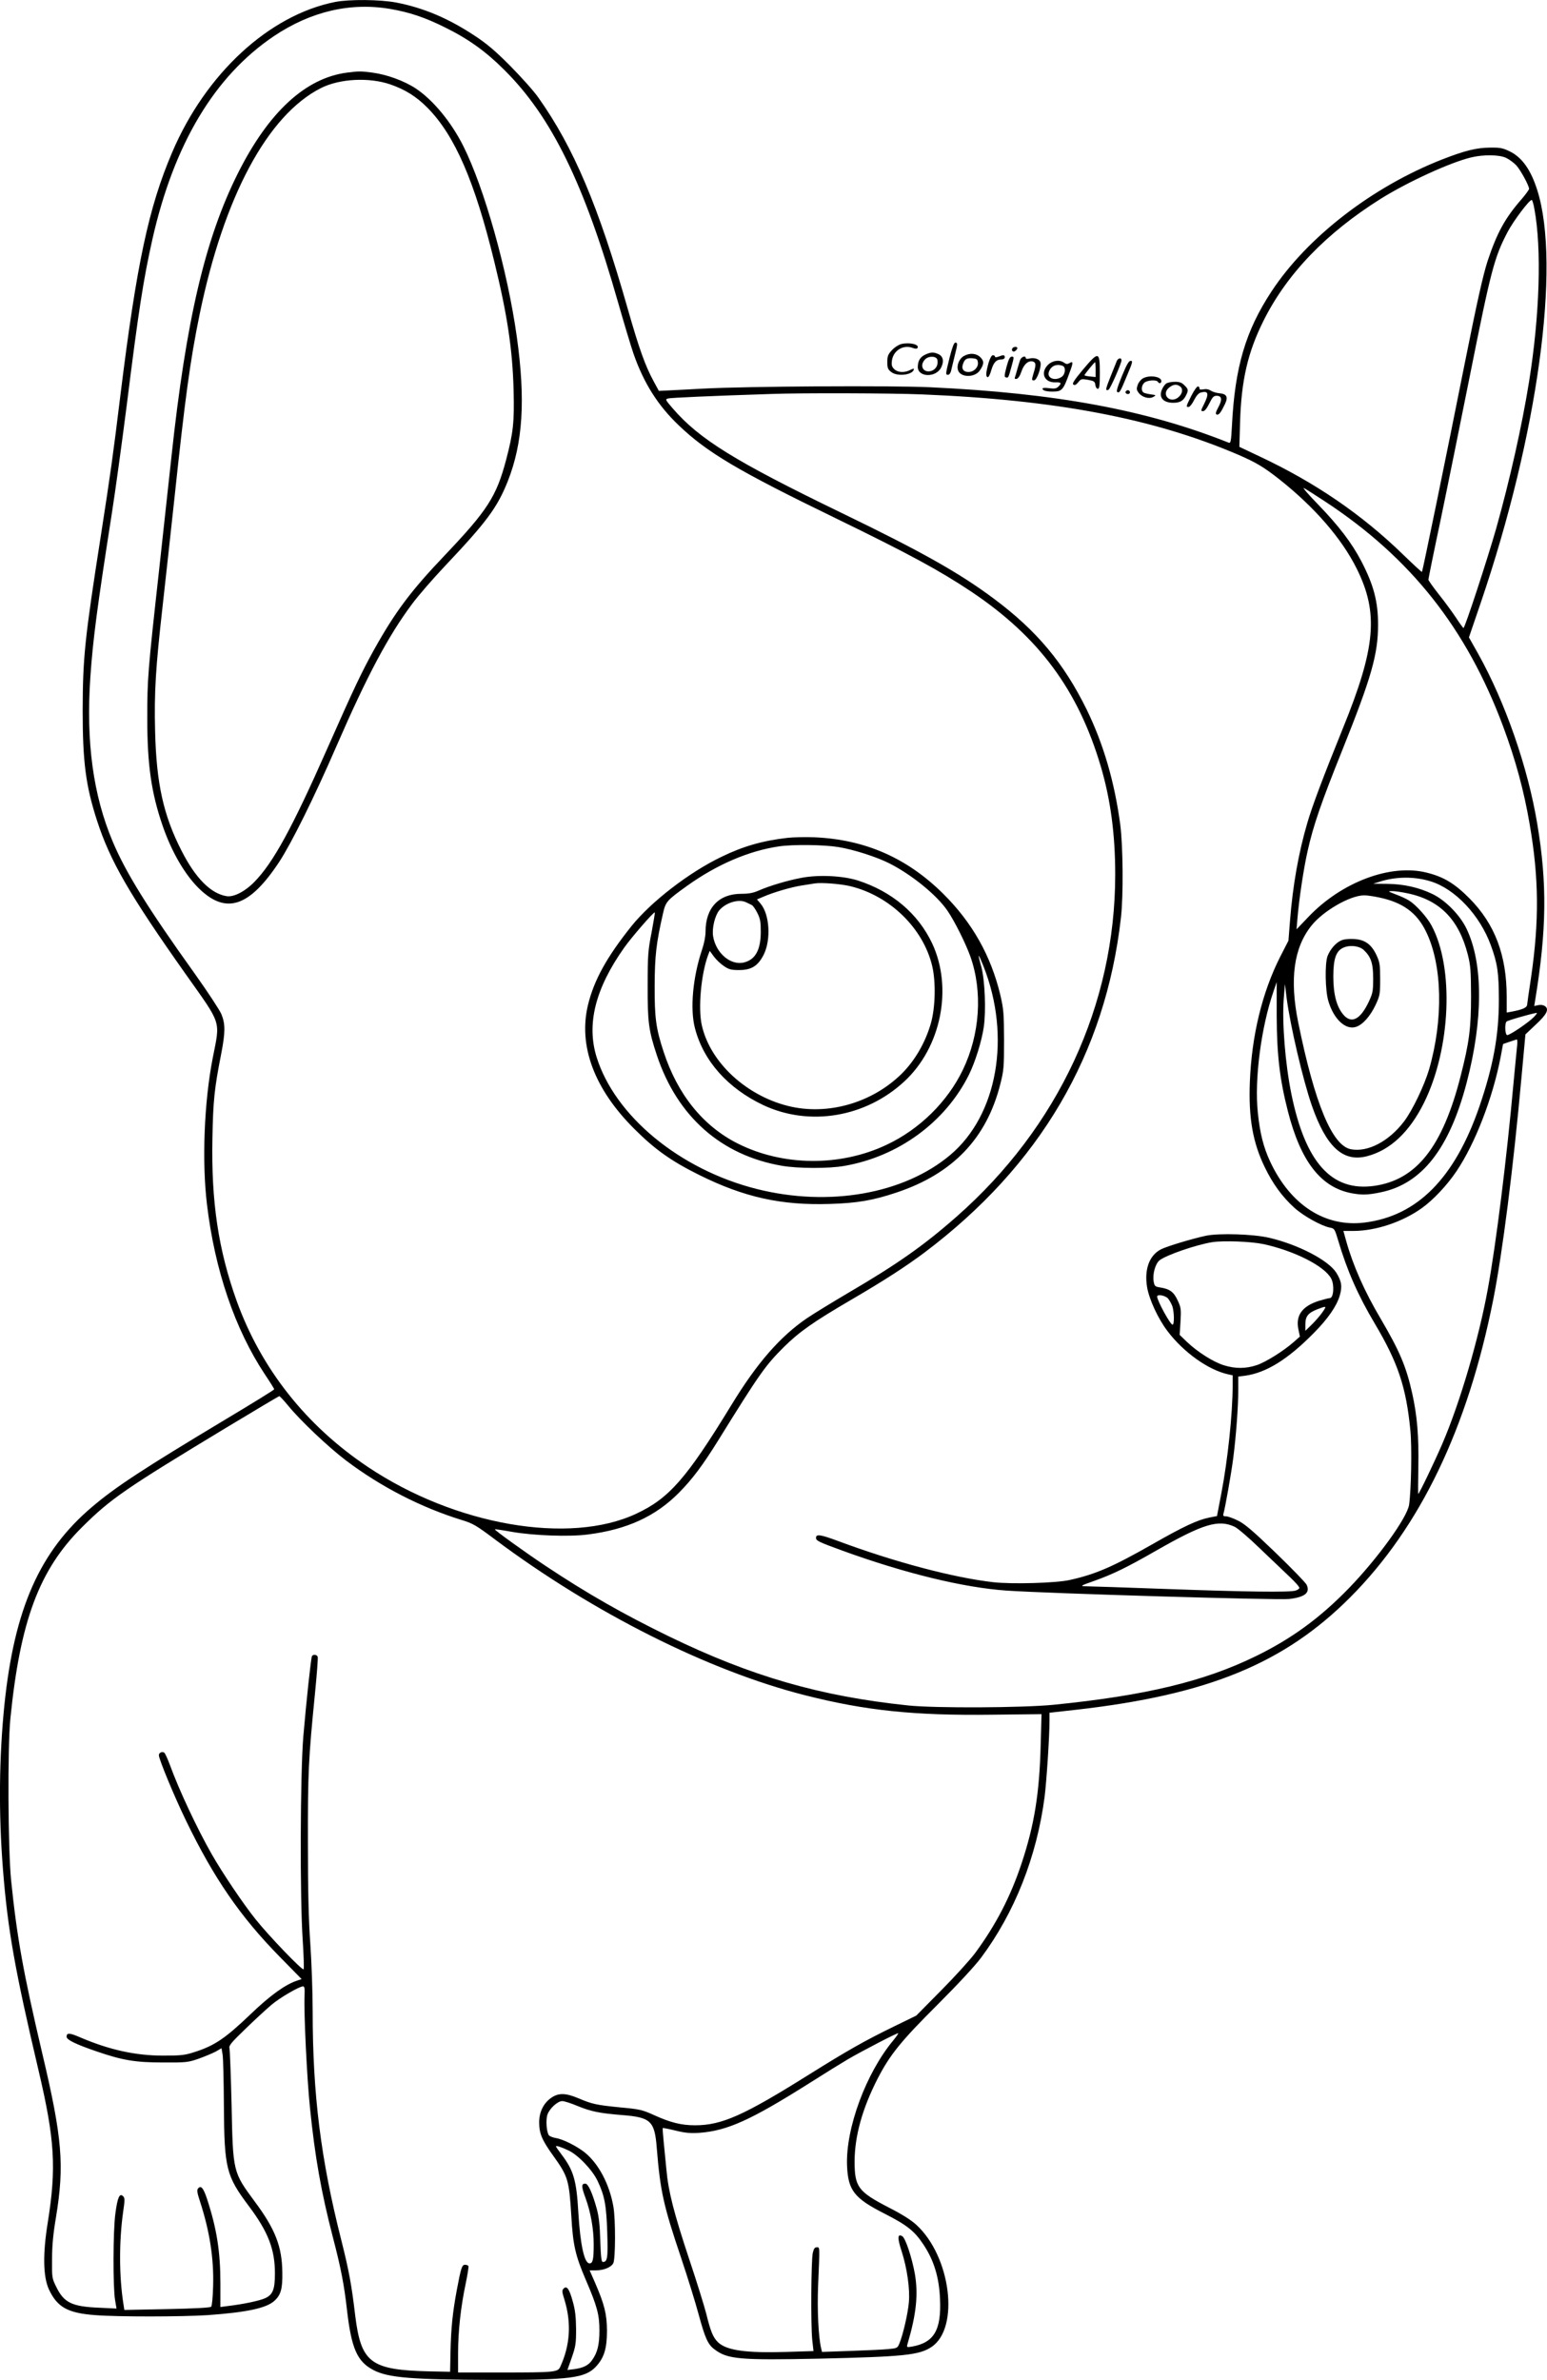 <?xml version="1.0" encoding="UTF-8"?>
<svg xmlns="http://www.w3.org/2000/svg" version="1.0" viewBox="0 0 1106.458 1701.198" preserveAspectRatio="xMidYMid meet">
  <g transform="translate(-167.37,1818.918) scale(0.1,-0.1)" fill="#000000" stroke="none">
    <path d="M4070 18175 c-472 -94 -925 -512 -1165 -1075 -168 -393 -254 -797 -370 -1735 -54 -441 -70 -554 -140 -1005 -116 -741 -129 -872 -130 -1250 0 -368 22 -537 102 -785 94 -290 230 -527 634 -1098 262 -370 248 -327 194 -602 -61 -312 -78 -737 -41 -1045 56 -470 200 -892 414 -1215 37 -55 67 -103 67 -107 0 -4 -154 -99 -343 -212 -595 -357 -789 -484 -959 -628 -375 -317 -557 -728 -628 -1418 -38 -378 -42 -770 -10 -1175 34 -429 85 -717 254 -1434 117 -497 129 -698 66 -1091 -36 -223 -33 -384 8 -475 60 -128 133 -170 331 -185 161 -13 625 -12 806 0 277 20 416 49 475 101 47 42 60 86 58 204 -2 184 -50 309 -196 505 -158 214 -157 210 -167 695 -5 209 -12 390 -15 402 -6 19 11 40 116 141 68 66 151 142 183 169 58 50 200 133 227 133 11 0 13 -15 11 -67 -6 -112 17 -595 39 -803 35 -347 80 -601 164 -925 58 -222 80 -339 100 -514 32 -280 73 -373 190 -434 107 -55 271 -68 845 -70 563 -1 670 13 747 96 58 63 78 129 78 257 -1 118 -18 186 -85 341 l-39 89 45 0 c56 0 109 22 124 51 16 30 17 311 1 404 -28 161 -106 308 -205 388 -60 47 -156 95 -208 103 -21 4 -42 12 -48 19 -17 21 -24 109 -11 148 15 44 73 97 106 97 14 0 62 -15 107 -34 97 -40 159 -53 322 -66 204 -16 232 -42 247 -234 25 -310 48 -413 174 -786 47 -140 103 -321 125 -403 46 -169 66 -216 113 -251 94 -72 180 -79 757 -67 599 14 709 25 797 84 202 136 137 648 -110 873 -37 34 -105 77 -198 124 -218 113 -243 146 -243 330 1 181 55 376 165 591 89 172 167 268 429 529 145 145 264 273 310 334 241 323 399 723 455 1150 14 113 35 428 35 547 l0 55 197 22 c938 107 1481 330 1953 802 501 502 841 1208 1024 2130 66 333 143 937 202 1590 l28 305 73 69 c80 74 98 110 67 133 -12 8 -30 11 -48 7 l-29 -6 7 43 c82 501 86 832 15 1257 -67 405 -228 868 -422 1216 l-67 119 85 249 c407 1195 574 2409 404 2947 -46 146 -109 235 -197 278 -50 24 -68 28 -142 27 -96 -1 -178 -21 -340 -84 -499 -195 -967 -556 -1222 -944 -185 -281 -262 -540 -283 -959 -6 -114 -9 -128 -24 -122 -587 234 -1236 354 -2136 396 -279 13 -1313 7 -1625 -10 -102 -6 -214 -11 -249 -13 l-65 -3 -38 70 c-60 111 -103 231 -184 515 -210 737 -387 1155 -640 1512 -32 46 -122 146 -199 224 -107 108 -167 159 -255 217 -189 125 -366 200 -562 238 -116 22 -336 24 -438 4z m396 -50 c139 -24 248 -61 389 -131 167 -82 293 -172 425 -304 339 -336 573 -815 815 -1665 41 -143 90 -307 110 -365 73 -209 174 -369 322 -510 203 -195 428 -328 1123 -665 528 -257 739 -371 972 -526 482 -323 763 -702 925 -1249 70 -237 103 -486 103 -771 0 -932 -406 -1807 -1136 -2448 -233 -205 -424 -339 -769 -541 -115 -68 -250 -150 -300 -184 -192 -131 -357 -320 -540 -620 -321 -525 -445 -667 -680 -777 -479 -225 -1297 -83 -1920 334 -442 295 -764 703 -939 1188 -131 366 -182 708 -173 1161 5 269 14 356 62 600 31 159 31 217 2 288 -13 30 -99 161 -191 290 -336 469 -493 722 -586 943 -140 331 -192 712 -160 1177 19 273 48 493 154 1172 25 159 72 504 106 769 85 681 119 899 184 1189 154 680 444 1165 869 1451 264 177 548 243 833 194z m7979 -1064 c22 -10 54 -34 72 -52 31 -33 93 -146 93 -170 0 -6 -24 -39 -53 -73 -119 -136 -176 -240 -244 -444 -32 -100 -73 -280 -163 -730 -128 -643 -301 -1485 -306 -1491 -2 -2 -63 54 -136 125 -295 286 -625 512 -1022 699 l-148 70 5 175 c9 301 55 500 167 725 168 337 448 628 842 875 193 120 494 258 644 294 87 21 200 20 249 -3z m203 -365 c53 -284 38 -762 -38 -1235 -51 -317 -137 -700 -235 -1049 -63 -221 -224 -712 -234 -712 -3 0 -27 33 -53 73 -26 39 -81 115 -123 167 -41 52 -75 100 -75 106 0 6 38 195 86 420 47 225 141 690 210 1034 152 761 175 848 270 1030 42 80 155 230 173 230 4 0 13 -29 19 -64z m-4383 -1326 c961 -39 1659 -172 2264 -431 129 -56 181 -87 291 -173 255 -201 450 -426 557 -641 158 -317 137 -564 -99 -1143 -140 -346 -217 -549 -253 -672 -63 -213 -105 -449 -125 -705 l-11 -140 -59 -115 c-129 -255 -204 -563 -217 -895 -10 -257 21 -434 107 -610 57 -118 124 -210 211 -289 65 -59 193 -130 254 -142 33 -6 35 -9 60 -93 64 -215 140 -389 262 -594 165 -278 224 -453 254 -762 12 -121 6 -426 -9 -532 -14 -93 -224 -383 -431 -597 -208 -214 -410 -361 -666 -486 -369 -180 -787 -281 -1445 -347 -221 -22 -848 -25 -1040 -5 -631 66 -1122 208 -1710 493 -327 159 -588 308 -880 502 -155 103 -371 259 -367 264 2 2 57 -6 123 -18 155 -27 409 -36 540 -19 280 35 486 129 654 299 95 96 168 193 280 373 295 476 338 537 470 668 109 108 211 180 480 337 240 140 391 238 525 338 826 621 1296 1421 1406 2395 18 158 15 510 -5 665 -41 306 -120 576 -240 822 -164 333 -357 564 -663 792 -248 185 -516 336 -1095 616 -758 367 -1013 525 -1203 745 -54 63 -55 65 -32 71 20 5 303 18 737 32 215 8 856 6 1075 -3z m2885 -765 c613 -402 1014 -909 1275 -1610 88 -236 149 -460 189 -696 67 -386 69 -694 10 -1099 -15 -96 -27 -184 -28 -195 -3 -19 -33 -33 -113 -48 l-33 -6 0 112 c0 297 -84 520 -265 703 -106 107 -185 155 -306 185 -258 66 -611 -67 -849 -318 l-83 -87 7 84 c11 131 44 353 72 475 40 182 99 351 249 724 208 519 255 683 255 896 0 165 -32 284 -120 453 -69 132 -162 253 -310 406 -69 71 -114 123 -100 116 14 -7 81 -50 150 -95z m756 -2716 c176 -54 353 -243 431 -458 47 -129 57 -195 57 -391 0 -251 -40 -471 -139 -760 -176 -512 -444 -783 -821 -830 -282 -35 -529 124 -675 434 -49 105 -74 205 -89 352 -25 236 23 607 112 866 l23 67 0 -242 c1 -278 22 -455 80 -681 92 -360 236 -544 454 -586 74 -14 119 -13 209 6 295 60 492 311 616 785 118 451 118 851 -1 1099 -47 98 -150 203 -243 248 -97 47 -206 72 -324 73 l-101 1 45 14 c116 38 251 39 366 3z m-168 -85 c232 -47 370 -187 434 -439 20 -79 22 -116 23 -295 0 -233 -13 -333 -75 -575 -129 -505 -316 -741 -619 -783 -303 -42 -491 167 -591 657 -44 216 -67 507 -55 677 l9 109 12 -100 c26 -198 116 -583 180 -768 103 -296 223 -407 394 -363 165 42 304 172 408 381 192 387 217 968 54 1269 -33 61 -111 147 -159 177 -20 13 -64 33 -97 45 -55 21 -58 23 -28 23 18 1 68 -6 110 -15z m-201 -30 c168 -35 270 -108 336 -244 117 -238 125 -627 22 -985 -34 -115 -119 -293 -179 -372 -108 -142 -259 -222 -380 -199 -134 25 -259 326 -377 906 -63 310 -32 535 95 693 83 104 273 214 374 216 18 1 67 -6 109 -15z m1107 -855 c-35 -37 -170 -129 -190 -129 -15 0 -20 76 -6 96 5 8 166 54 216 63 6 0 -3 -13 -20 -30z m-119 -201 c-3 -24 -14 -144 -26 -268 -49 -544 -125 -1154 -184 -1475 -65 -356 -198 -809 -324 -1103 -54 -126 -167 -362 -174 -362 -1 0 -1 87 1 192 4 221 -8 365 -44 528 -43 192 -90 302 -225 532 -115 194 -197 378 -247 556 l-20 72 71 0 c160 0 352 64 491 164 79 56 181 164 247 263 133 197 259 523 315 813 l18 96 46 16 c25 8 48 16 52 17 4 0 5 -18 3 -41z m-8791 -2576 c87 -107 289 -298 416 -394 248 -187 534 -334 825 -424 82 -25 104 -38 240 -140 702 -524 1526 -938 2217 -1113 433 -110 781 -146 1337 -139 l354 4 -6 -220 c-9 -347 -45 -571 -137 -848 -79 -237 -183 -438 -332 -640 -34 -46 -142 -165 -241 -265 l-180 -182 -156 -76 c-216 -105 -338 -175 -612 -346 -466 -292 -623 -362 -814 -362 -98 0 -175 19 -294 73 -84 38 -102 42 -242 55 -170 17 -199 23 -298 65 -92 39 -145 40 -198 1 -53 -38 -83 -101 -83 -173 0 -79 20 -127 100 -238 107 -149 114 -173 130 -432 12 -209 29 -282 104 -457 81 -188 97 -249 97 -361 0 -100 -14 -158 -52 -211 -26 -38 -63 -56 -127 -65 l-50 -6 31 88 c28 81 31 100 31 204 -1 86 -6 135 -23 195 -25 92 -43 118 -66 95 -13 -13 -12 -23 5 -77 52 -168 42 -329 -30 -484 -17 -37 -44 -39 -416 -39 l-314 0 0 138 c0 156 19 331 55 500 13 63 22 119 19 123 -3 5 -14 9 -24 9 -22 0 -29 -20 -59 -180 -30 -161 -41 -271 -45 -435 l-3 -150 -149 3 c-421 10 -488 61 -530 401 -26 220 -45 321 -99 536 -147 579 -205 1043 -205 1637 0 135 -8 354 -17 485 -12 169 -17 376 -17 718 -1 500 4 600 50 1064 14 140 23 260 20 267 -6 16 -32 19 -41 5 -7 -13 -40 -318 -62 -576 -22 -270 -25 -1154 -4 -1458 7 -109 10 -201 6 -205 -9 -10 -247 237 -342 356 -88 109 -240 335 -315 467 -104 182 -233 457 -298 635 -17 46 -36 88 -42 91 -16 10 -38 -1 -38 -19 0 -28 110 -294 194 -467 199 -411 388 -686 669 -972 l158 -161 -33 -11 c-84 -28 -190 -104 -328 -236 -187 -179 -263 -230 -410 -276 -64 -21 -95 -24 -220 -24 -196 0 -382 41 -587 128 -82 36 -103 37 -103 7 0 -22 66 -54 215 -105 186 -64 279 -79 475 -79 166 -1 179 1 255 27 44 16 99 39 122 51 l41 24 8 -47 c4 -25 8 -190 9 -366 3 -446 16 -499 178 -715 139 -185 187 -310 187 -482 0 -115 -15 -153 -72 -178 -41 -18 -155 -42 -265 -55 l-53 -7 0 169 c0 227 -26 392 -96 605 -26 78 -43 98 -64 73 -9 -11 -6 -32 14 -92 69 -212 100 -408 94 -605 -2 -79 -8 -142 -14 -148 -7 -7 -121 -13 -316 -17 l-305 -6 -6 39 c-32 199 -32 452 -3 659 13 89 13 102 0 115 -25 25 -40 -9 -55 -123 -17 -121 -18 -533 -2 -621 l10 -59 -126 6 c-192 8 -249 36 -303 145 -33 66 -33 68 -32 202 0 97 8 181 28 299 61 373 46 564 -99 1176 -135 575 -180 824 -222 1235 -22 220 -26 948 -5 1155 70 698 206 1062 511 1366 206 205 310 276 1030 711 207 125 379 227 382 227 4 1 32 -30 63 -67z m4328 -4539 c-194 -233 -340 -627 -330 -893 7 -178 50 -234 269 -345 159 -81 214 -124 277 -220 75 -112 113 -235 119 -391 10 -221 -43 -311 -201 -339 -37 -6 -38 -5 -32 17 64 216 78 357 53 503 -21 116 -67 256 -90 269 -34 21 -36 -12 -5 -106 40 -124 61 -274 52 -368 -7 -80 -42 -231 -67 -291 -14 -35 -16 -36 -83 -42 -38 -4 -159 -9 -270 -13 l-201 -7 -6 24 c-20 83 -29 279 -22 449 12 289 13 275 -10 275 -14 0 -21 -10 -28 -40 -12 -51 -15 -514 -4 -621 l9 -81 -191 -6 c-295 -9 -431 11 -492 69 -35 34 -53 77 -84 204 -15 58 -69 232 -121 387 -111 334 -150 487 -164 643 -6 63 -15 155 -20 204 -5 50 -8 91 -6 93 2 2 43 -6 92 -18 69 -17 107 -20 169 -16 201 15 367 90 789 356 110 70 235 147 276 171 103 60 354 190 358 185 2 -2 -14 -25 -36 -52z m-2322 -786 c67 -31 171 -139 208 -218 50 -105 63 -175 69 -371 6 -181 1 -208 -32 -208 -10 0 -14 38 -18 153 -3 112 -10 172 -25 227 -32 116 -62 180 -82 180 -29 0 -29 -20 1 -101 38 -104 59 -224 59 -333 0 -108 -6 -136 -30 -136 -37 0 -66 132 -80 365 -13 229 -34 300 -120 413 -22 29 -40 55 -40 58 0 8 37 -4 90 -29z M4155 17670 c-297 -39 -560 -282 -779 -718 -235 -468 -371 -1050 -476 -2027 -17 -159 -58 -531 -90 -825 -79 -711 -83 -765 -83 -1045 0 -333 29 -534 110 -769 65 -188 159 -349 260 -448 193 -188 360 -133 573 189 88 134 250 460 410 828 219 504 372 791 542 1018 42 57 148 179 235 271 299 316 373 417 448 604 109 275 128 583 65 1034 -66 473 -232 1062 -382 1362 -86 172 -217 331 -341 413 -82 54 -205 99 -309 113 -83 11 -99 11 -183 0z m310 -84 c107 -37 187 -87 267 -168 195 -198 337 -524 478 -1103 92 -376 129 -622 137 -911 6 -233 -2 -307 -54 -504 -69 -260 -132 -358 -438 -680 -243 -255 -354 -403 -506 -675 -89 -161 -140 -267 -336 -710 -251 -568 -386 -813 -519 -949 -68 -70 -149 -111 -199 -103 -113 18 -223 128 -323 325 -129 252 -180 480 -189 855 -7 278 4 452 53 887 19 168 57 517 85 775 76 716 113 989 180 1315 173 841 485 1425 867 1619 134 68 344 79 497 27z M7306 12200 c-177 -20 -317 -60 -473 -136 -231 -111 -502 -320 -642 -494 -177 -221 -269 -387 -312 -565 -70 -292 45 -600 331 -885 146 -146 263 -230 465 -330 320 -159 586 -218 933 -207 197 6 309 25 479 82 401 134 643 386 741 774 25 98 27 121 27 316 -1 193 -3 219 -27 323 -67 279 -200 516 -408 722 -258 256 -558 388 -920 404 -63 2 -151 1 -194 -4z m365 -66 c110 -18 271 -70 361 -115 163 -82 343 -229 419 -341 51 -75 129 -231 163 -326 89 -251 69 -556 -54 -811 -110 -228 -310 -425 -545 -535 -331 -157 -741 -154 -1065 9 -248 125 -430 350 -530 656 -55 167 -65 243 -64 474 1 213 11 302 60 516 19 83 27 92 172 196 214 153 441 250 657 282 102 15 324 12 426 -5z m-1337 -610 c-25 -126 -28 -161 -28 -379 -1 -263 7 -322 66 -500 146 -437 459 -714 893 -789 115 -20 336 -21 448 -1 386 67 721 312 890 650 46 93 92 241 107 343 17 117 8 336 -18 432 -12 41 -20 76 -18 77 2 2 17 -32 34 -75 199 -503 100 -1065 -238 -1349 -332 -279 -868 -373 -1384 -243 -551 139 -1015 522 -1146 945 -72 235 -8 489 198 780 54 76 212 258 219 252 2 -2 -9 -67 -23 -143z M7405 11914 c-97 -18 -228 -57 -303 -90 -41 -18 -72 -24 -126 -24 -161 0 -256 -100 -256 -270 0 -34 -10 -85 -25 -129 -66 -196 -87 -423 -51 -561 61 -236 236 -431 490 -551 330 -154 731 -87 1008 170 263 243 348 667 199 986 -101 214 -287 371 -531 450 -107 34 -281 43 -405 19z m352 -60 c283 -69 520 -301 584 -570 27 -114 23 -298 -10 -412 -40 -138 -115 -266 -209 -359 -214 -210 -533 -300 -814 -229 -156 39 -304 124 -417 236 -102 102 -169 217 -197 337 -29 122 -6 371 45 507 l11 28 30 -41 c16 -22 49 -53 72 -68 35 -24 52 -28 108 -28 89 0 136 30 177 112 52 107 41 286 -23 362 l-26 31 45 19 c74 32 197 68 272 80 39 6 81 13 95 15 46 8 189 -3 257 -20z m-744 -116 c12 -6 29 -14 37 -18 8 -3 26 -28 40 -56 21 -42 25 -62 25 -139 -1 -125 -38 -194 -117 -215 -96 -26 -204 64 -224 187 -9 57 13 147 44 185 48 56 142 84 195 56z M10300 9356 c-99 -21 -281 -76 -322 -97 -84 -43 -121 -143 -100 -271 15 -88 79 -226 146 -314 115 -152 292 -278 434 -309 l32 -7 0 -71 c0 -202 -35 -534 -81 -773 l-31 -162 -56 -11 c-84 -17 -183 -63 -407 -191 -283 -161 -405 -214 -590 -255 -96 -22 -411 -31 -546 -16 -284 32 -706 144 -1107 293 -132 49 -162 53 -162 24 0 -20 18 -29 188 -91 449 -163 869 -265 1177 -286 314 -21 1938 -69 2018 -60 114 13 153 45 126 102 -8 16 -107 118 -221 228 -160 154 -220 206 -269 230 -34 17 -73 31 -86 31 -19 0 -23 4 -19 18 13 45 56 289 70 397 21 164 36 370 36 486 l0 98 48 6 c152 21 306 116 493 306 101 102 163 192 185 267 19 65 13 103 -25 164 -57 89 -273 201 -479 249 -114 27 -359 34 -452 15z m410 -60 c222 -48 439 -158 485 -247 24 -45 17 -139 -10 -139 -7 0 -43 -9 -79 -20 -120 -38 -168 -106 -145 -207 l10 -48 -43 -38 c-74 -65 -200 -144 -265 -166 -78 -26 -153 -27 -236 -1 -75 23 -190 96 -264 167 l-52 50 6 95 c5 87 4 100 -20 151 -28 61 -56 82 -125 93 -37 6 -41 9 -47 43 -9 52 12 127 42 151 48 38 264 112 378 130 82 12 274 5 365 -14z m-683 -388 c11 -13 25 -38 32 -57 13 -41 15 -131 1 -131 -16 0 -110 172 -110 201 0 19 57 8 77 -13z m1103 -102 c-17 -24 -51 -63 -76 -87 l-44 -43 0 46 c0 58 20 82 85 108 69 26 70 26 35 -24z m-625 -1531 c22 -11 101 -78 175 -150 75 -71 171 -163 213 -203 43 -40 77 -78 74 -85 -2 -6 -14 -14 -28 -18 -44 -13 -350 -9 -904 11 -302 11 -570 20 -595 20 -43 1 -41 3 61 39 134 48 231 95 444 217 333 190 443 224 560 169z M11265 11466 c-39 -17 -79 -65 -97 -113 -19 -56 -16 -243 6 -318 38 -131 124 -211 199 -186 48 16 101 76 139 156 31 67 33 76 33 185 0 103 -3 121 -26 171 -37 79 -84 112 -163 116 -37 2 -73 -2 -91 -11z m162 -67 c52 -49 68 -95 68 -204 0 -92 -3 -105 -32 -168 -61 -128 -125 -159 -183 -89 -47 57 -70 145 -70 271 0 128 20 183 72 206 46 21 113 13 145 -16z M8120 15730 c-19 -5 -49 -24 -67 -44 -28 -30 -33 -43 -33 -85 0 -42 4 -53 28 -71 45 -36 161 -20 162 22 0 4 -12 0 -27 -8 -41 -21 -89 -18 -114 7 -17 17 -20 29 -16 61 10 72 82 116 149 90 18 -7 30 -7 34 0 16 25 -57 42 -116 28z M8466 15635 c-30 -122 -31 -125 -11 -125 8 0 17 12 21 28 3 15 15 61 25 104 23 91 23 98 5 98 -9 0 -22 -35 -40 -105z M8915 15700 c-11 -17 5 -32 21 -19 8 6 14 15 14 20 0 12 -27 11 -35 -1z M8293 15655 c-36 -16 -54 -43 -55 -87 -2 -77 132 -81 168 -4 21 43 13 79 -21 94 -33 15 -52 15 -92 -3z m85 -38 c7 -35 -8 -64 -37 -77 -60 -24 -97 34 -50 81 26 26 82 23 87 -4z M8569 15645 c-35 -19 -55 -68 -43 -103 18 -52 118 -54 155 -2 31 45 33 67 5 95 -29 29 -75 33 -117 10z m99 -47 c4 -35 -29 -68 -68 -68 -36 0 -52 24 -38 59 12 34 26 42 68 39 30 -3 35 -7 38 -30z M8745 15598 c-20 -71 -22 -100 -8 -105 7 -2 18 18 27 51 17 56 36 76 75 76 12 0 21 7 21 15 0 18 -9 19 -44 5 -17 -6 -26 -6 -26 0 0 6 -7 10 -15 10 -9 0 -20 -20 -30 -52z M9420 15548 c-65 -78 -80 -102 -69 -108 10 -7 20 -1 35 17 19 24 23 25 70 17 43 -8 49 -12 52 -37 2 -15 9 -27 18 -27 11 0 14 22 14 114 0 155 -9 156 -120 24z m90 -1 l0 -53 -40 4 c-22 2 -40 6 -40 9 0 6 71 93 76 93 2 0 4 -24 4 -53z M8873 15568 c-16 -61 -17 -74 -6 -76 19 -5 18 -7 41 76 19 68 19 72 3 72 -14 0 -23 -17 -38 -72z M8970 15616 c-4 -13 -14 -42 -20 -65 -6 -23 -14 -49 -17 -58 -4 -11 -1 -14 12 -12 12 3 24 22 35 54 17 52 52 81 84 69 20 -8 20 -25 1 -86 -13 -45 -13 -48 4 -48 21 0 56 99 46 130 -7 23 -44 35 -80 26 -14 -4 -25 -2 -25 4 0 20 -31 9 -40 -14z M9661 15608 c-5 -13 -25 -63 -45 -112 -36 -90 -38 -103 -14 -93 12 4 93 189 93 211 0 21 -25 16 -34 -6z M9169 15581 c-56 -56 -27 -127 52 -125 43 2 48 -6 22 -31 -13 -13 -27 -16 -65 -11 -27 4 -48 3 -48 -3 0 -13 26 -21 70 -21 70 0 78 9 124 137 27 71 26 84 -2 66 -14 -8 -23 -7 -37 3 -33 24 -83 17 -116 -15z m105 -7 c24 -9 20 -60 -6 -78 -46 -33 -107 -11 -93 33 14 44 54 62 99 45z M9698 15501 c-34 -84 -42 -111 -32 -115 16 -6 20 1 72 127 36 85 39 97 23 97 -14 0 -29 -27 -63 -109z M9849 15485 c-15 -8 -32 -29 -38 -47 -10 -28 -9 -36 7 -57 24 -32 74 -46 105 -29 21 12 20 13 -18 18 -22 3 -46 9 -52 13 -19 12 -16 51 5 70 20 19 87 23 97 7 9 -15 25 -12 25 5 0 33 -85 45 -131 20z M10017 15449 c-11 -6 -25 -26 -33 -45 -24 -56 9 -94 81 -94 47 0 71 13 90 50 20 39 19 47 -10 75 -18 19 -35 25 -67 25 -24 0 -51 -5 -61 -11z m97 -22 c24 -18 17 -55 -15 -80 -61 -45 -122 25 -63 72 31 24 53 26 78 8z M10195 15361 c-40 -80 -40 -81 -20 -81 8 0 26 22 39 49 18 34 33 51 51 55 52 13 57 -10 20 -84 -23 -46 -24 -50 -7 -50 12 0 27 19 45 55 22 45 31 55 52 55 38 0 42 -27 13 -81 -20 -37 -22 -49 -12 -53 15 -6 31 16 60 77 23 49 11 71 -41 75 -21 2 -48 10 -62 19 -15 10 -34 13 -53 9 -19 -3 -29 -2 -27 6 1 6 -3 12 -10 15 -7 2 -27 -25 -48 -66z M9725 15391 c-7 -12 12 -24 25 -16 11 7 4 25 -10 25 -5 0 -11 -4 -15 -9z"></path>
  </g>
</svg>
